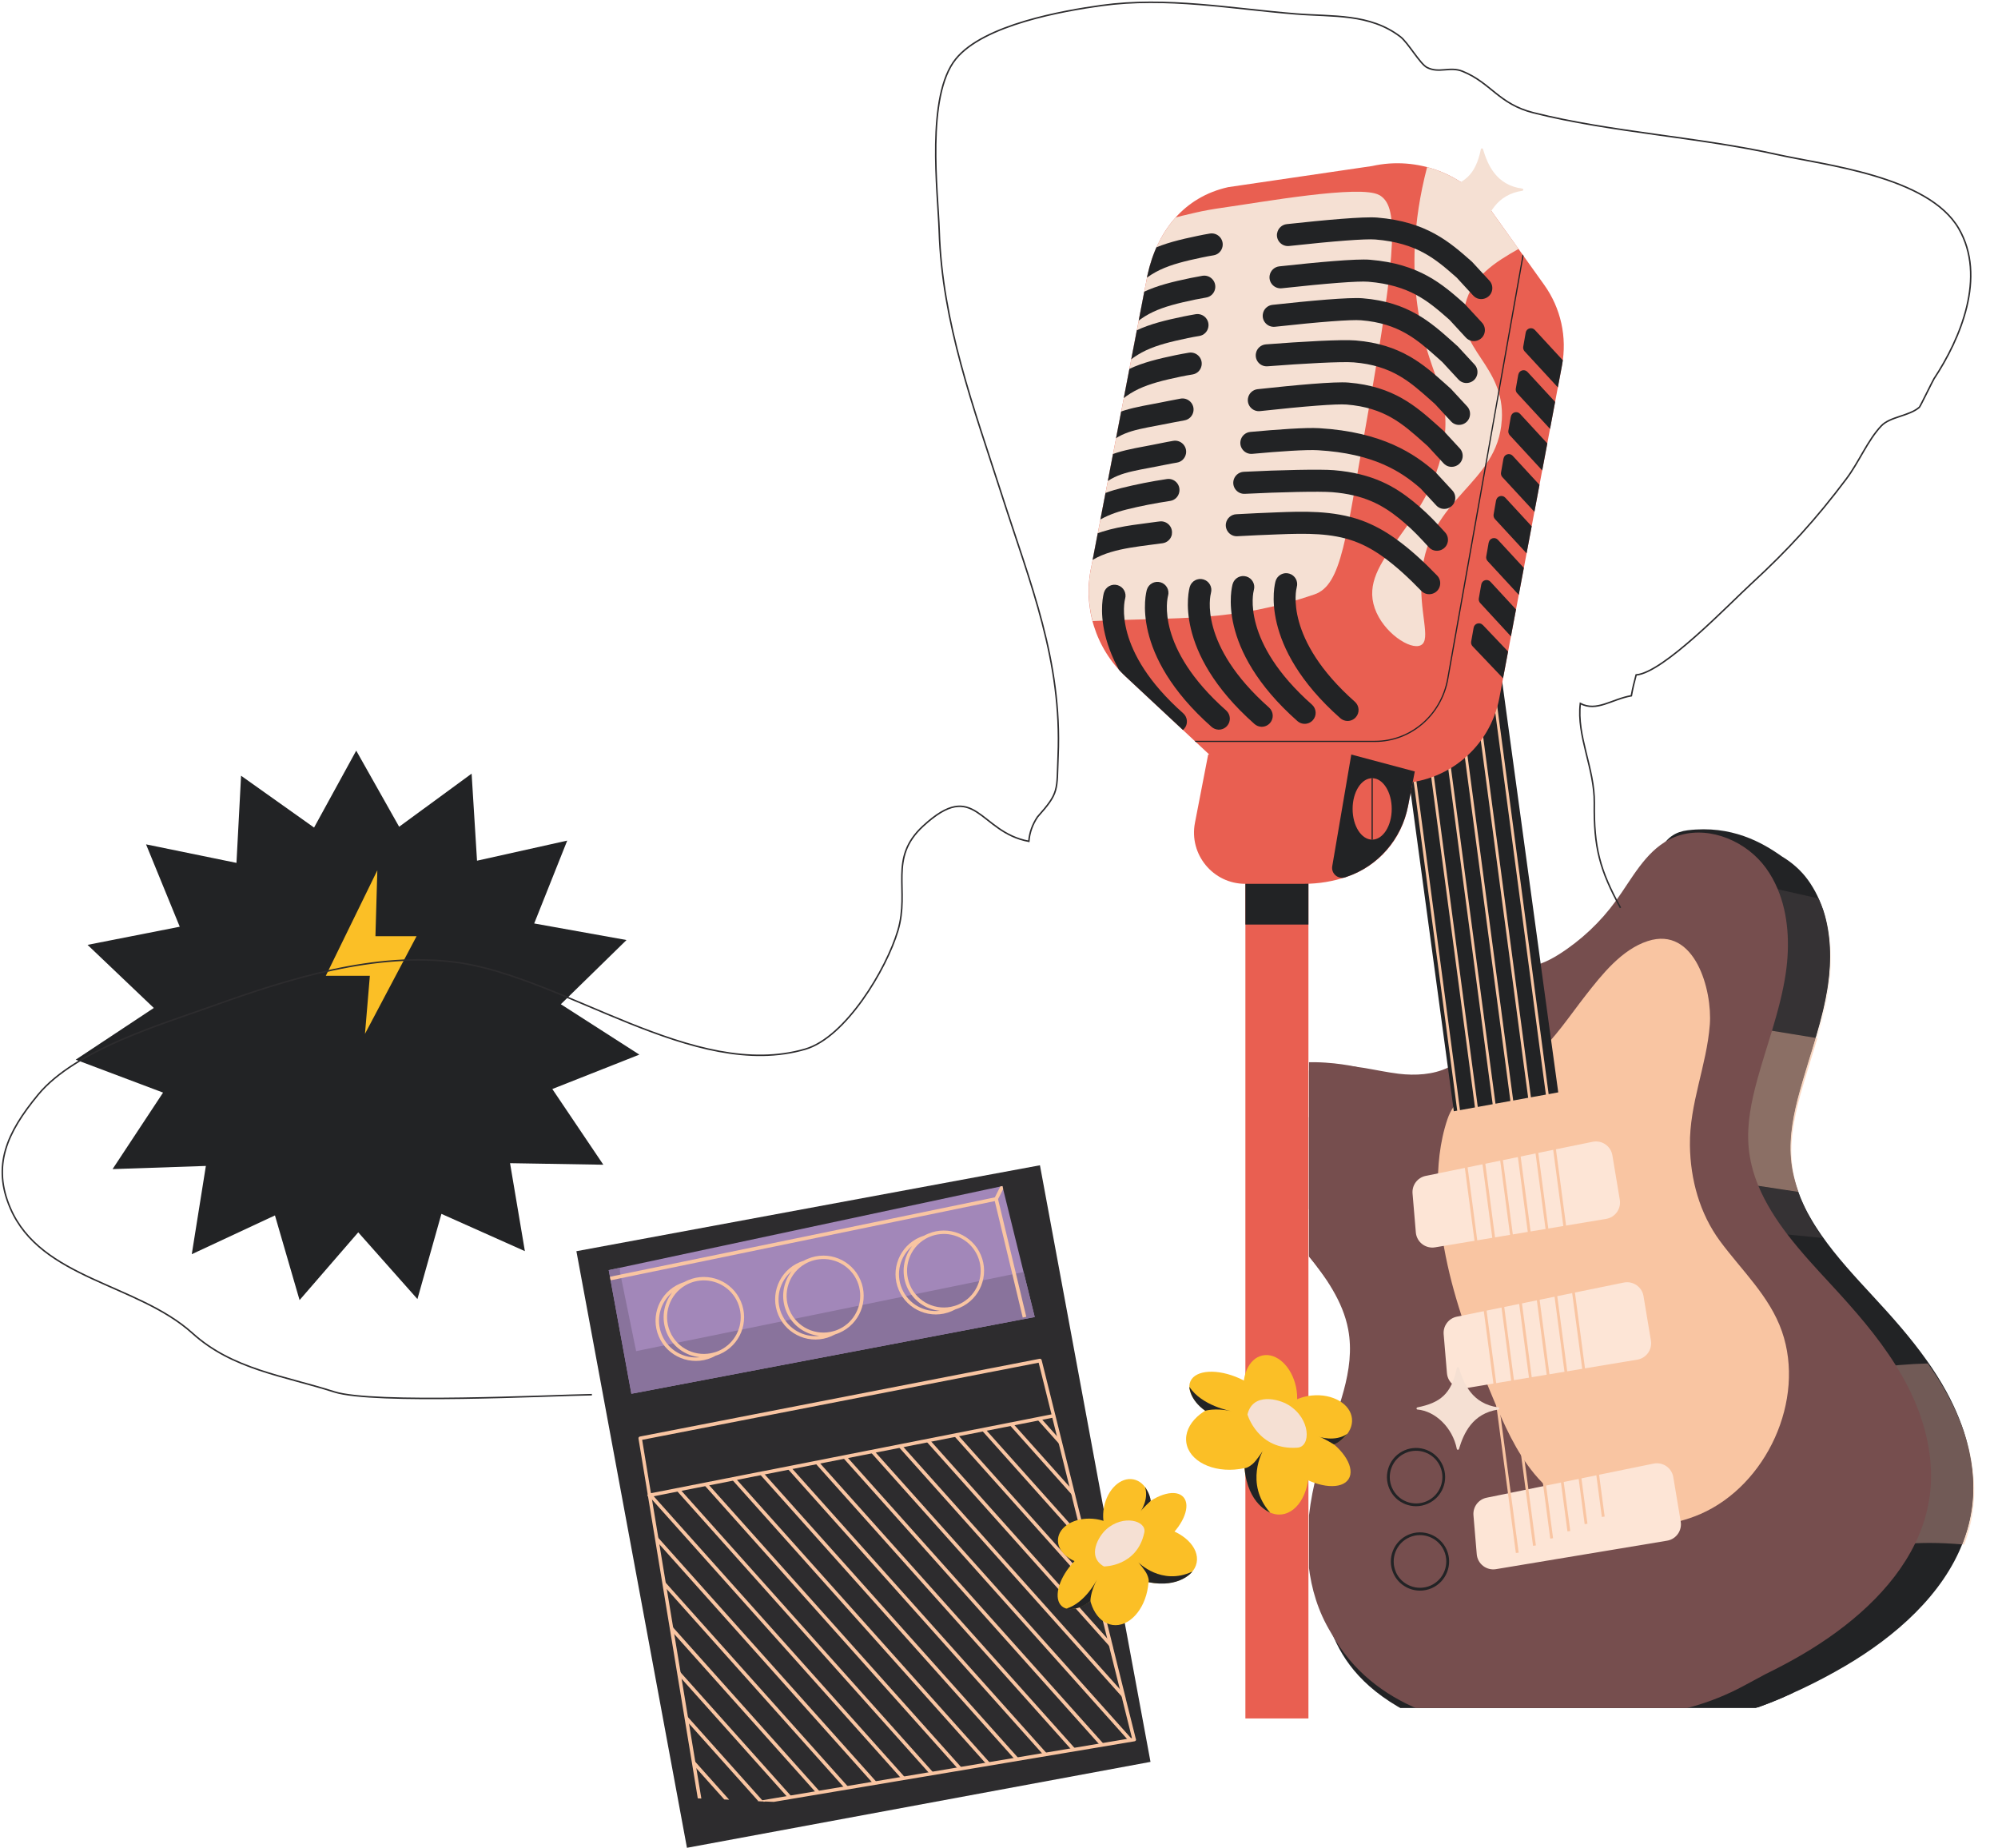 <?xml version="1.0" encoding="UTF-8"?> <svg xmlns="http://www.w3.org/2000/svg" xmlns:xlink="http://www.w3.org/1999/xlink" id="Calque_1" viewBox="0 0 347.35 321.2"><defs><style>.cls-1,.cls-2,.cls-3{fill:none;}.cls-4{clip-path:url(#clippath);}.cls-2{stroke:#222325;stroke-miterlimit:10;stroke-width:.21px;}.cls-5{fill:#f9c5a2;}.cls-6{fill:#f5e0d3;}.cls-7{fill:#fbd9c3;}.cls-8{fill:#fbbf26;}.cls-9{fill:#e95f51;}.cls-10{fill:#fce1ce;}.cls-11{fill:#fef2e9;}.cls-12{fill:#fde5d6;}.cls-13{fill:#8b6f65;}.cls-14{fill:#222325;}.cls-15{fill:#a287b9;}.cls-16{fill:#715a56;}.cls-17{fill:#89739c;}.cls-18{fill:#2d2c2e;}.cls-19{fill:#353234;}.cls-20{fill:#764e4e;}.cls-3{stroke:#2d2c2e;stroke-width:.26px;}.cls-21{clip-path:url(#clippath-1);}.cls-22{clip-path:url(#clippath-4);}.cls-23{clip-path:url(#clippath-3);}.cls-24{clip-path:url(#clippath-2);}.cls-25{clip-path:url(#clippath-7);}.cls-26{clip-path:url(#clippath-8);}.cls-27{clip-path:url(#clippath-6);}.cls-28{clip-path:url(#clippath-5);}.cls-29{clip-path:url(#clippath-9);}.cls-30{clip-path:url(#clippath-10);}.cls-31{clip-path:url(#clippath-11);}</style><clipPath id="clippath"><polygon class="cls-1" points="117.01 312.91 126.1 313.31 209.04 316.18 214.19 198.24 96.31 197.09 117.01 312.91"></polygon></clipPath><clipPath id="clippath-1"><polygon class="cls-1" points="117.01 312.91 126.1 313.31 209.04 316.18 214.19 198.24 96.31 197.09 117.01 312.91"></polygon></clipPath><clipPath id="clippath-2"><polygon class="cls-1" points="117.01 312.91 126.1 313.31 209.04 316.18 214.19 198.24 96.31 197.09 117.01 312.91"></polygon></clipPath><clipPath id="clippath-3"><rect class="cls-1" x="227.57" y="53.1" width="119.79" height="243.8"></rect></clipPath><clipPath id="clippath-4"><rect class="cls-1" width="347.35" height="321.2"></rect></clipPath><clipPath id="clippath-5"><rect class="cls-1" x="227.57" y="53.1" width="119.79" height="243.8"></rect></clipPath><clipPath id="clippath-6"><rect class="cls-1" width="347.35" height="321.2"></rect></clipPath><clipPath id="clippath-7"><rect class="cls-1" width="347.35" height="321.2"></rect></clipPath><clipPath id="clippath-8"><rect class="cls-1" width="347.35" height="321.2"></rect></clipPath><clipPath id="clippath-9"><path class="cls-1" d="M238.54,28.85l-25.02,3.67c-7.69,1.71-12.36,7.62-14.04,15.31l-9.75,50.63c-1.53,6.99,.74,14.26,5.96,19.14l14.66,13.67c3.37,3.14,7.82,4.89,12.43,4.89h19.97c8.76,0,16.29-6.24,17.91-14.85l10.9-57.82c.92-4.88-.2-9.93-3.09-13.98l-9.07-12.69c-3.85-5.38-10.02-8.46-16.46-8.46-1.46,0-2.93,.16-4.4,.49"></path></clipPath><clipPath id="clippath-10"><rect class="cls-1" width="347.35" height="321.2"></rect></clipPath><clipPath id="clippath-11"><rect class="cls-1" width="347.35" height="321.2"></rect></clipPath></defs><rect class="cls-18" x="109.13" y="209.14" width="81.96" height="105.47" transform="translate(-45.21 31.74) rotate(-10.5)"></rect><g class="cls-4"><path class="cls-5" d="M197.46,302.26l-1.74-6.96v-.03s-2.18-8.78-2.18-8.78v-.04s-.31-1.21-.31-1.21v-.03s-4.38-17.56-4.38-17.56v-.02s-1.87-7.51-1.87-7.51v-.04s-.31-1.21-.31-1.21v-.02s-5.58-22.43-5.58-22.43c-.04-.16-.2-.26-.36-.23l-7.5,1.46-.67,.13h-.02s-61.3,11.93-61.3,11.93c-.16,.03-.27,.19-.24,.35l1.61,9.75,.05,.32,8.65,52.47,.62,.03-.87-5.26-.18-1.12-1.1-6.66-.18-1.12-1.1-6.66h0s-.18-1.11-.18-1.11h0s-1.1-6.66-1.1-6.66h0s-.19-1.13-.19-1.13h0s-1.1-6.65-1.1-6.65h0s-.19-1.13-.19-1.13h0s-1.1-6.66-1.1-6.66h0s-.18-1.12-.18-1.12h0s-1.1-6.65-1.1-6.65h0s-.09-.52-.09-.52l-.1-.6h0s-1.53-9.3-1.53-9.3l61-11.87h.02s7.91-1.54,7.91-1.54l2.24,9,.14,.59,.8,3.21,.32,1.27,1.87,7.53,.13,.53v.03s.18,.7,.18,.7l.14,.56v.04s1.73,6.93,1.73,6.93l.13,.53v.03s.18,.7,.18,.7l1.88,7.54,.31,1.26,1.88,7.53,.13,.53v.03s.18,.7,.18,.7l.14,.56v.03s1.74,6.94,1.74,6.94l.31,1.26,.13,.53v.03s1.66,6.66,1.66,6.66l-.17,.03-.52,.09h-.04s-.16,.03-.16,.03l-4.21,.71h0l-.71,.12-4.23,.71-.7,.12h0l-4.22,.71h0l-.71,.12-4.22,.71h0l-.71,.12-4.22,.71-.71,.12h0l-4.23,.71-.7,.12h0l-4.23,.71h0l-.7,.12h0l-4.22,.71h0l-.71,.12-4.22,.71-.71,.12-4.22,.71-.72,.12-4.22,.7-.71,.12h0l-4.22,.71h0s-.71,.12-.71,.12l-4.22,.71-.71,.12-.19,.03,1.08,.05,.06,.07,.31-.05,1.46,.06,61.7-10.36h.04s.98-.17,.98-.17c.08-.02,.16-.06,.2-.13,.04-.07,.06-.16,.04-.24"></path></g><polygon class="cls-15" points="174 206.22 173.92 206.25 173.91 206.25 107.8 220.36 105.83 220.78 106.04 221.92 106.15 222.54 106.24 223.04 106.35 223.64 109.76 242.27 177.04 229.47 177.64 229.36 179.89 228.93 177.95 221.11 174.41 206.76 174.4 206.7 174.4 206.69 174.27 206.17 174 206.22"></polygon><polygon class="cls-17" points="105.82 220.78 106.04 221.92 106.15 222.54 106.24 223.04 106.35 223.64 109.77 242.27 177.04 229.47 177.64 229.36 179.88 228.93 177.95 221.11 176.62 221.38 176 221.51 110.59 234.86 107.99 222.16 107.87 221.55 107.77 221.04 107.8 220.36 105.82 220.78"></polygon><g class="cls-21"><path class="cls-5" d="M178.42,228.89l-.62,.13-1.8-7.51-3.06-12.73-64.94,13.39-1.84,.38-.11-.62,1.83-.38,65.09-13.42h0s.15-.03,.15-.03c.16-.03,.33,.07,.37,.24l.02,.11,3.11,12.94,1.8,7.51Z"></path><path class="cls-5" d="M174.27,206.17l.13,.52h0s-.89,1.75-.89,1.75l-.05,.1c-.04,.07-.09,.12-.16,.15-.09,.04-.18,.04-.27,0-.16-.07-.22-.27-.14-.42l.06-.13h0s.95-1.89,.95-1.89h0s.09-.02,.09-.02l.27-.06Z"></path><path class="cls-5" d="M112.87,260.23c-.13,0-.25-.1-.28-.23-.04-.16,.06-.33,.23-.37l.54-.11,18.6-3.66h.05s.65-.14,.65-.14h.05s50.36-9.92,50.36-9.92c.16-.03,.32,.08,.36,.24,.03,.16-.08,.32-.24,.36l-50.41,9.93h-.05s-.65,.14-.65,.14h-.05s-19.07,3.76-19.07,3.76h-.08Z"></path></g><polygon class="cls-5" points="120.67 306.94 121.05 307.36 125.91 312.79 126.76 312.83 120.87 306.24 120.49 305.82 120.67 306.94"></polygon><polygon class="cls-5" points="119.39 299.16 119.76 299.58 131.77 313.01 131.81 313.05 132.66 313.09 132.48 312.89 119.58 298.46 119.21 298.04 119.39 299.16"></polygon><polygon class="cls-5" points="118.11 291.38 136.95 312.45 137.65 312.33 117.92 290.26 118.11 291.38"></polygon><polygon class="cls-5" points="116.82 283.6 141.88 311.62 142.59 311.5 116.64 282.47 116.82 283.6"></polygon><polygon class="cls-5" points="115.55 275.82 146.81 310.79 147.52 310.67 115.36 274.7 115.55 275.82"></polygon><polygon class="cls-5" points="114.26 268.03 151.75 309.97 152.46 309.84 114.08 266.91 114.26 268.03"></polygon><polygon class="cls-5" points="112.92 259.91 112.98 260.25 156.68 309.13 157.39 309.02 113.41 259.82 112.79 259.13 112.92 259.91"></polygon><polygon class="cls-5" points="117.54 259 161.62 308.31 162.32 308.19 118.23 258.87 117.54 259"></polygon><polygon class="cls-5" points="122.36 258.05 166.55 307.48 167.26 307.36 123.06 257.92 122.36 258.05"></polygon><polygon class="cls-5" points="127.19 257.11 171.48 306.65 172.19 306.53 127.88 256.97 127.19 257.11"></polygon><polygon class="cls-5" points="132.01 256.16 176.42 305.82 177.13 305.7 132.71 256.02 132.71 256.01 132.01 256.16"></polygon><polygon class="cls-5" points="136.84 255.21 181.35 304.99 182.06 304.87 137.53 255.07 136.84 255.21"></polygon><polygon class="cls-5" points="141.66 254.26 186.28 304.16 186.99 304.04 142.35 254.12 141.66 254.26"></polygon><polygon class="cls-5" points="146.49 253.31 191.22 303.34 191.93 303.21 147.18 253.17 146.49 253.31"></polygon><polygon class="cls-5" points="151.31 252.36 196.15 302.51 196.15 302.5 196.86 302.39 152 252.22 151.31 252.36"></polygon><polygon class="cls-5" points="156.14 251.41 195.42 295.35 195.11 294.09 156.83 251.27 156.14 251.41"></polygon><polygon class="cls-5" points="160.96 250.46 193.24 286.56 192.93 285.3 192.93 285.29 161.66 250.32 160.96 250.46"></polygon><polygon class="cls-5" points="165.79 249.51 191.06 277.77 190.74 276.51 166.48 249.37 165.79 249.51"></polygon><polygon class="cls-5" points="170.61 248.55 188.87 268.98 188.55 267.71 188.55 267.71 171.3 248.42 170.61 248.55"></polygon><polygon class="cls-5" points="175.43 247.6 186.68 260.19 186.37 258.92 186.37 258.92 176.13 247.47 175.43 247.6"></polygon><polygon class="cls-5" points="180.26 246.65 184.5 251.39 184.18 250.13 180.96 246.52 180.26 246.65"></polygon><g class="cls-24"><path class="cls-5" d="M126.48,233.86c-.47,.4-1.01,.73-1.6,.98-.24,.1-.48,.19-.72,.25-3.07,.9-6.4-.62-7.68-3.63-1.28-3.01-.07-6.47,2.7-8.05,.22-.13,.45-.24,.68-.34,.59-.25,1.21-.41,1.82-.47,2.73-.3,5.45,1.2,6.58,3.85,1.13,2.66,.33,5.65-1.78,7.42m-11.4-1.8c-1.13-2.65-.33-5.65,1.78-7.41-1.52,1.94-1.96,4.63-.93,7.05,1.03,2.43,3.28,3.97,5.73,4.21-2.73,.3-5.45-1.19-6.58-3.85m13.72-5.85c-1.51-3.55-5.63-5.21-9.18-3.69-.23,.09-.46,.21-.68,.33-.24,.08-.48,.16-.72,.27-3.55,1.51-5.21,5.63-3.69,9.18,1.52,3.55,5.64,5.21,9.18,3.69,.23-.1,.46-.21,.68-.34,.24-.07,.48-.16,.72-.26,3.55-1.52,5.21-5.63,3.69-9.18"></path><path class="cls-5" d="M147.26,230.15c-.47,.4-1.01,.73-1.6,.98-.24,.1-.48,.19-.72,.25-3.06,.9-6.4-.62-7.68-3.63-1.28-3.01-.07-6.47,2.7-8.05,.22-.13,.44-.24,.68-.34,.59-.25,1.21-.41,1.82-.47,2.73-.3,5.45,1.2,6.58,3.85,1.13,2.66,.32,5.65-1.78,7.42m-11.4-1.8c-1.13-2.65-.33-5.65,1.78-7.41-1.51,1.94-1.96,4.63-.92,7.05,1.03,2.43,3.28,3.97,5.73,4.21-2.73,.3-5.45-1.19-6.58-3.85m13.72-5.85c-1.51-3.55-5.63-5.21-9.18-3.69-.24,.09-.47,.21-.69,.33-.24,.08-.48,.16-.71,.26-3.55,1.51-5.21,5.64-3.69,9.18,1.51,3.55,5.63,5.21,9.18,3.69,.23-.1,.46-.21,.69-.33,.24-.08,.48-.16,.71-.26,3.55-1.52,5.21-5.63,3.69-9.18"></path><path class="cls-5" d="M168.2,225.79c-.47,.4-1.01,.73-1.6,.98-.24,.1-.48,.19-.72,.25-3.06,.9-6.4-.62-7.68-3.63-1.28-3.01-.07-6.47,2.7-8.05,.22-.13,.44-.24,.68-.34,.59-.25,1.2-.41,1.82-.47,2.73-.3,5.45,1.2,6.58,3.85,1.13,2.66,.32,5.65-1.78,7.42m-11.4-1.8c-1.13-2.65-.33-5.65,1.78-7.41-1.51,1.94-1.96,4.63-.93,7.05,1.03,2.43,3.28,3.97,5.73,4.21-2.73,.3-5.45-1.19-6.58-3.85m13.72-5.85c-1.51-3.55-5.63-5.21-9.18-3.69-.24,.09-.47,.21-.69,.33-.24,.08-.48,.16-.71,.26-3.55,1.51-5.21,5.64-3.69,9.18,1.51,3.55,5.63,5.21,9.18,3.69,.23-.1,.46-.21,.69-.33,.24-.07,.48-.16,.71-.26,3.55-1.52,5.21-5.63,3.69-9.18"></path></g><g class="cls-23"><path class="cls-14" d="M241.73,233.16c1.34,7.16-2.01,14.24-4.3,21.16-3.08,9.3-4.23,19.76-.22,28.69,2.61,5.81,7.26,10.49,12.77,13.75h55.68c5.24-1.94,10.32-4.35,15.14-7.18,8.7-5.11,17.01-12.39,20.5-21.6,.74-1.95,1.27-3.98,1.54-6.1,.88-6.93-1.15-13.97-4.51-20.08-1.02-1.85-2.14-3.61-3.36-5.32-2.81-3.97-6.07-7.63-9.39-11.21-3.09-3.34-6.33-6.83-8.94-10.59-.38-.56-.76-1.12-1.12-1.69-.1-.16-.2-.32-.3-.49-.05-.07-.09-.15-.14-.23-.13-.2-.24-.41-.36-.62-.17-.29-.33-.58-.49-.87-.14-.27-.28-.54-.41-.81-.03-.06-.06-.12-.09-.19-.08-.17-.16-.34-.24-.5-.27-.59-.53-1.19-.76-1.8-.05-.13-.1-.27-.15-.41-.05-.13-.09-.26-.13-.38-.07-.21-.14-.41-.21-.63-.12-.38-.22-.75-.32-1.13-.04-.14-.07-.29-.11-.43-.15-.6-.26-1.21-.36-1.82-.03-.21-.06-.42-.08-.62-.03-.23-.05-.46-.07-.69-.33-3.95,.48-7.91,1.54-11.73,.16-.58,.32-1.15,.49-1.72,.16-.57,.34-1.14,.51-1.71,.2-.65,.4-1.3,.59-1.95,.2-.62,.39-1.25,.58-1.87,.25-.81,.49-1.61,.73-2.42,.21-.72,.41-1.43,.61-2.16,.2-.75,.39-1.5,.57-2.25,.05-.24,.11-.48,.17-.73,.09-.41,.18-.83,.26-1.25,.05-.25,.09-.49,.14-.74,.05-.24,.09-.48,.13-.71,.05-.3,.1-.59,.14-.9,.76-5.24,.45-10.85-1.82-15.54-.46-.95-1.01-1.88-1.64-2.75-1.19-1.64-2.76-3.02-4.52-4.07-3.41-2.43-8.77-5.48-16.38-4.55-.51,.06-.98,.17-1.42,.32h-.02c-4.42,1.57-4.83,7.55-3.48,13.66-.09,.13-.18,.25-.27,.38-2.68,3.69-6.07,6.87-9.92,9.32-2.1,1.33-4.55,2.35-7.06,2.35-1.28,0-2.29-.23-3.16-.18-.57,.03-1.07,.19-1.55,.6-.15,.13-.29,.28-.43,.46-.2,.24-.39,.55-.58,.91-.82,1.56-1.1,3.28-1.29,5.03h0c-.07,.69-.14,1.38-.22,2.07h0c-.23,2.08-.61,4.11-1.89,5.86-.05,.07-.1,.15-.16,.22-.08,.11-.17,.21-.26,.32-.26,.3-.54,.58-.85,.83h0c-.48,.41-1,.76-1.56,1.06-.15,.08-.31,.15-.46,.22-.76,.35-1.58,.61-2.43,.79l-.12,.02c-.16,.03-.32,.06-.49,.09-.86,.15-1.75,.21-2.63,.22-.17,0-.33,0-.49,0-.21,0-.42,0-.63-.02-.51-.02-1.02-.07-1.51-.13-4.13-.49-8.24-1.82-12.38-1.36-4.63,.52-8.76,3.58-11.03,7.63v14.28c3.92,8.13,12.87,14.72,14.59,23.89"></path><path class="cls-14" d="M311.66,294.27s-2.53,1.34-7.03,2.84c-10.65,3.53-30.87,8.94-43.76,6.06-27.92-6.23-29.54-18.95-31.41-26.93-1.57-6.72,.04-7.98,.04-7.98l22.44,17.45,58.17-5.65,1.54,14.21Z"></path></g><g class="cls-22"><path class="cls-10" d="M341.46,248.99c1.46,4.32,2.12,8.88,1.55,13.39-.27,2.12-.79,4.16-1.54,6.11-.12,0-.23-.02-.35-.03,.06-.16,.12-.31,.18-.47,.75-1.95,1.28-3.98,1.54-6.1,.55-4.34-.04-8.72-1.39-12.89"></path><path class="cls-16" d="M335.14,236.99c1.21,1.71,2.34,3.48,3.36,5.32,1.17,2.13,2.18,4.37,2.96,6.68,1.34,4.17,1.93,8.56,1.39,12.89-.27,2.12-.8,4.16-1.54,6.11-.06,.16-.12,.31-.18,.47-1.89-.16-3.77-.26-5.65-.26-2.83,0-5.64,.22-8.41,.79-.27-10.41-.88-20.81-1.84-31.18,3.3-.43,6.61-.71,9.92-.81"></path><path class="cls-11" d="M317.01,158.28c1.47,4.22,1.6,8.96,.95,13.43-.43,2.97-1.18,5.86-2.02,8.74-.94,3.24-2.01,6.44-2.91,9.69-.89,3.22-1.62,6.55-1.62,9.88,0-3.33,.72-6.65,1.62-9.88,.9-3.25,1.96-6.45,2.91-9.69l-.3-.05c.05-.15,.09-.3,.13-.45,.21-.72,.41-1.44,.61-2.16,.2-.75,.39-1.5,.57-2.25,.05-.24,.11-.49,.17-.73,.09-.41,.18-.83,.26-1.25,.05-.25,.09-.49,.14-.74,.04-.24,.09-.47,.13-.71,.05-.3,.1-.6,.14-.9,.63-4.3,.53-8.84-.79-12.94"></path><path class="cls-19" d="M300.86,152.73l15.27,3.44c.33,.68,.62,1.39,.87,2.11,1.32,4.09,1.41,8.64,.79,12.94-.05,.3-.09,.6-.14,.9-.04,.24-.08,.48-.13,.71-.04,.24-.09,.49-.13,.74-.09,.42-.17,.83-.27,1.25-.05,.24-.11,.49-.16,.73-.18,.75-.37,1.5-.57,2.25-.2,.73-.4,1.44-.61,2.16-.05,.15-.09,.3-.13,.45l-20.22-3.3,2.92,27.92,14.29,2.18c.96,2.82,2.43,5.46,4.18,7.98l-24.9-2.46-2.12-40.24,11.07-19.76Z"></path><path class="cls-7" d="M315.65,180.41l.3,.05c-.94,3.23-2.01,6.44-2.91,9.69-.89,3.22-1.61,6.55-1.62,9.88,0,.62,.02,1.24,.08,1.85,.15,1.73,.51,3.39,1.03,5-.02-.06-.04-.12-.06-.18-.07-.21-.14-.41-.2-.62-.12-.38-.23-.75-.32-1.13-.04-.14-.07-.29-.11-.43-.15-.6-.27-1.21-.36-1.83-.03-.2-.06-.41-.08-.62-.03-.23-.05-.46-.07-.69-.33-3.95,.49-7.92,1.54-11.73,.16-.58,.32-1.15,.49-1.72,.16-.57,.34-1.14,.51-1.71,.2-.65,.39-1.3,.59-1.95,.2-.63,.38-1.25,.58-1.87,.2-.66,.4-1.31,.6-1.97"></path></g><g class="cls-28"><path class="cls-13" d="M295.43,177.11l20.22,3.3c-.19,.66-.39,1.32-.59,1.97-.2,.63-.39,1.25-.58,1.88-.2,.65-.4,1.3-.59,1.95-.18,.57-.35,1.14-.51,1.71-.17,.57-.34,1.15-.49,1.72-1.06,3.82-1.87,7.78-1.54,11.73,.02,.23,.04,.46,.07,.69,.02,.21,.05,.41,.08,.62,.09,.61,.21,1.22,.36,1.82,.03,.15,.07,.29,.11,.44,.09,.38,.2,.76,.32,1.13,.06,.21,.13,.41,.2,.63,.02,.05,.04,.12,.06,.17,.04,.11,.07,.21,.11,.32l-14.29-2.17-2.92-27.92Z"></path><path class="cls-20" d="M227.31,267.12c.13-5.03,1.2-10.1,2.78-14.88,2.29-6.92,5.64-14,4.29-21.16-.92-4.89-3.9-9.05-7.08-13.1v-31.78c1.12-.46,2.3-.77,3.51-.91,4.14-.46,8.24,.86,12.38,1.36,2.86,.34,6,.16,8.52-1.07,.2-.1,.39-.2,.59-.31,.16-.09,.31-.19,.46-.29,.7-.46,1.34-1.04,1.88-1.73,.17-.22,.33-.45,.47-.68,.15-.23,.28-.47,.4-.71,1.24-2.51,1.15-5.42,1.58-8.16h0c.08-.5,.17-.99,.3-1.47,.19-.74,.45-1.46,.81-2.16,.44-.83,.88-1.33,1.35-1.62,.16-.09,.31-.17,.47-.22,.76-.25,1.6-.11,2.66-.02,.16,.02,.32,.03,.49,.04,.24,.02,.49,.02,.76,.02,.63,0,1.26-.06,1.88-.19,.16-.03,.32-.06,.48-.1,.53-.12,1.05-.28,1.56-.48,1.1-.41,2.16-.97,3.14-1.59,3.86-2.44,7.24-5.62,9.92-9.31,2.8-3.85,5.05-8.45,9.27-10.66,.64-.34,1.31-.6,1.99-.8h.02c5.29-1.5,11.48,1.16,14.8,5.72,.85,1.16,1.53,2.41,2.08,3.72,1.87,4.48,2.1,9.69,1.39,14.56-.5,3.41-1.41,6.72-2.4,10.03-.85,2.8-1.75,5.58-2.53,8.4-1.05,3.83-1.87,7.78-1.54,11.74,.2,2.4,.81,4.67,1.71,6.84,1.24,2.98,3.02,5.78,5.05,8.44,2.32,3.02,4.95,5.86,7.5,8.61,4.1,4.44,8.14,9.01,11.33,14.13,.49,.79,.97,1.59,1.42,2.4,3.37,6.11,5.39,13.16,4.51,20.08-.38,2.99-1.26,5.81-2.55,8.45-3.93,8.11-11.55,14.57-19.49,19.25-2.11,1.24-4.27,2.39-6.47,3.46l-3.87,2.08c-2.88,1.55-5.93,2.78-9.08,3.65-5.93,1.64-15.88,4.06-23.58,4.23-11.72,.25-26.93-1.75-35.9-12.47-1.27-1.52-2.31-3.08-3.17-4.63-.56-.93-1.08-1.9-1.53-2.9-1.68-3.73-2.46-7.74-2.56-11.82-.02-.67-.02-1.33,0-2"></path><path class="cls-20" d="M235.98,185.49s-17.04-4.09-20.94,5.65c-3.99,9.97,9.97,23.6,14.46,29.75,4.49,6.15,7.31,1.66,7.31,1.66l-.83-37.07Z"></path></g><g class="cls-27"><path class="cls-14" d="M241.99,258.58h0c.49,1.12,1.38,1.99,2.52,2.44,1.14,.44,2.38,.42,3.5-.06,2.31-1.01,3.38-3.71,2.37-6.03-.75-1.72-2.43-2.75-4.2-2.75-.61,0-1.23,.12-1.82,.38-1.12,.49-1.99,1.38-2.43,2.52-.45,1.13-.42,2.38,.06,3.5m-.52-3.68c.49-1.26,1.45-2.25,2.69-2.79,1.24-.54,2.62-.56,3.87-.07,1.26,.49,2.25,1.45,2.79,2.69,1.11,2.56-.06,5.55-2.62,6.66-.65,.28-1.33,.43-2.02,.43-.63,0-1.25-.12-1.85-.35-1.26-.5-2.25-1.45-2.79-2.69-.54-1.24-.56-2.62-.07-3.88"></path><path class="cls-14" d="M242.66,273.25c1.01,2.31,3.72,3.37,6.03,2.37,2.31-1.01,3.37-3.71,2.37-6.03-.75-1.72-2.44-2.75-4.2-2.75-.61,0-1.23,.12-1.82,.38-2.32,1.01-3.37,3.71-2.37,6.03m2.17-6.47c2.56-1.11,5.55,.06,6.67,2.62,1.11,2.56-.06,5.55-2.62,6.67-.66,.29-1.34,.42-2.02,.42-.98,0-1.93-.28-2.75-.81-.81-.52-1.49-1.28-1.9-2.23-1.12-2.56,.06-5.55,2.62-6.67"></path><path class="cls-5" d="M266.88,183.6c3.42-3.07,5.96-6.97,8.79-10.59,2.82-3.61,6.26-7.96,10.79-9.43,8.23-2.66,11.24,8.59,10.79,14.53-.55,7.15-3.55,13.68-3.46,20.98,.08,5.93,1.69,11.84,5.24,16.65,3.75,5.08,8.62,9.57,10.75,15.67,4.17,11.94-2.68,26.78-14.17,31.77-9.96,4.33-21.96,1.35-28.84-6.96-3.24-3.91-5.31-8.63-7.27-13.32-3.14-7.49-6.11-15.1-7.85-23.03-1.75-7.98-2.68-17.42-.02-25.31,2.26-6.72,10.44-6.62,15.26-10.94"></path><path class="cls-12" d="M276.89,198.47l-29.03,5.93c-1.43,.29-2.42,1.61-2.29,3.07l.57,6.75c.14,1.68,1.68,2.87,3.34,2.6l29.75-4.95c1.57-.26,2.63-1.75,2.37-3.32l-1.29-7.73c-.27-1.61-1.82-2.67-3.42-2.35"></path><path class="cls-12" d="M282.3,222.94l-29.03,5.93c-1.43,.29-2.42,1.61-2.29,3.07l.57,6.75c.14,1.68,1.68,2.87,3.34,2.6l29.75-4.95c1.57-.26,2.63-1.75,2.37-3.32l-1.29-7.73c-.27-1.61-1.82-2.67-3.42-2.35"></path><path class="cls-12" d="M287.48,254.41l-29.03,5.93c-1.43,.29-2.42,1.61-2.29,3.07l.57,6.75c.14,1.68,1.68,2.87,3.34,2.6l29.75-4.95c1.57-.26,2.63-1.75,2.37-3.32l-1.29-7.73c-.27-1.61-1.82-2.67-3.42-2.35"></path></g><polygon class="cls-14" points="233.78 53.13 251.72 185.58 252.23 189.34 252.65 192.44 252.74 193.16 253.34 193.06 253.82 192.97 256.42 192.5 256.91 192.41 259.5 191.94 259.98 191.85 262.58 191.38 263.07 191.3 265.67 190.82 266.15 190.74 268.75 190.27 269.23 190.19 270.9 189.88 269.65 180.75 268.27 170.66 267.84 167.5 252.24 53.13 233.78 53.13"></polygon><polygon class="cls-5" points="251.06 53.13 250.57 53.13 265.81 168.09 266.29 171.72 267.75 182.77 268.75 190.27 270.02 199.87 271.78 213.1 273.32 224.78 275.07 237.93 277.52 256.44 278.48 263.68 278.97 263.62 278 256.34 275.55 237.85 273.8 224.68 272.26 213.03 270.5 199.77 269.23 190.19 268.19 182.34 266.72 171.26 266.29 167.98 251.06 53.13"></polygon><polygon class="cls-5" points="247.91 53.13 247.41 53.13 262.67 168.21 264.2 179.73 264.9 185.05 265.67 190.82 266.95 200.49 268.69 213.61 270.26 225.41 271.98 238.44 274.45 257.07 275.2 262.72 275.49 264.93 275.98 264.87 275.72 262.96 274.93 256.97 272.46 238.36 270.73 225.31 269.17 213.54 267.43 200.4 266.15 190.74 265.36 184.76 264.42 177.66 263.17 168.25 247.91 53.13"></polygon><polygon class="cls-5" points="244.75 53.13 244.26 53.13 259.54 168.44 261.89 186.13 261.95 186.57 262.58 191.38 263.88 201.12 265.6 214.13 267.18 226.03 268.89 238.96 271.37 257.7 271.78 260.78 272.5 266.19 272.99 266.13 272.32 261.13 271.85 257.6 269.37 238.88 267.66 225.93 266.09 214.05 264.36 201.02 263.07 191.3 262.41 186.36 262.31 185.59 260.01 168.23 244.75 53.13"></polygon><polygon class="cls-5" points="241.6 53.13 241.1 53.13 257.09 173.69 258.96 187.88 259.01 188.25 259.5 191.94 260.81 201.75 262.52 214.64 264.11 226.66 265.81 239.47 268.24 257.84 268.3 258.32 269.51 267.45 270 267.38 268.81 258.39 268.78 258.23 266.29 239.39 264.59 226.56 263 214.56 261.28 201.65 259.99 191.85 259.48 188.03 259.43 187.66 257.38 172.22 241.6 53.13"></polygon><polygon class="cls-5" points="238.44 53.13 237.95 53.13 255.11 182.56 255.98 189.15 256.01 189.37 256.42 192.5 257.73 202.37 259.43 215.15 261.04 227.29 262.72 239.98 264.45 253 265.23 258.95 266.52 268.7 267.01 268.64 265.71 258.85 265.06 253.95 263.2 239.9 261.51 227.19 259.91 215.08 258.22 202.28 256.91 192.41 256.47 189.1 256.46 189.06 255.5 181.85 238.44 53.13"></polygon><polygon class="cls-5" points="235.29 53.13 234.79 53.13 252.31 185.26 252.85 189.36 253.16 191.74 253.34 193.06 254.66 203.01 256.34 215.67 257.96 227.92 259.63 240.5 260.16 244.49 262.16 259.58 263.53 269.95 264.02 269.89 262.64 259.48 260.87 246.13 260.11 240.41 258.44 227.82 256.82 215.59 255.14 202.91 253.82 192.97 253.59 191.26 253.35 189.37 252.76 184.97 235.29 53.13"></polygon><polygon class="cls-14" points="72.57 225.81 62.28 214.21 52.08 225.99 47.8 211.27 33.34 218.01 35.79 202.67 19.57 203.22 28.35 189.92 13.16 184.2 26.74 175.21 15.22 164.24 31.25 161.09 25.39 146.77 41.11 149.99 41.91 134.84 54.6 143.85 61.93 130.48 69.39 143.71 81.99 134.48 82.93 149.61 98.61 146.12 92.87 160.52 108.92 163.4 97.5 174.56 111.15 183.32 96.02 189.3 104.89 202.46 88.67 202.19 91.25 217.48 76.74 211 72.57 225.81"></polygon><polygon class="cls-8" points="65.6 151.28 56.64 169.62 64.3 169.62 63.45 179.71 72.42 162.74 65.27 162.74 65.6 151.28"></polygon><g class="cls-25"><path class="cls-6" d="M253.27,251.87c-.74-3.73-3.75-6.59-6.86-6.86-.2-.02-.19-.33,0-.37,3.9-.79,5.92-2.27,6.86-6.86,.04-.19,.31-.19,.37,0,.81,2.71,2.29,6.26,6.86,6.86,.19,.03,.19,.34,0,.37-4.52,.66-6.05,4.16-6.86,6.86-.05,.19-.33,.19-.37,0"></path></g><rect class="cls-9" x="216.51" y="146.39" width="10.96" height="152.32"></rect><rect class="cls-14" x="216.51" y="146.39" width="10.96" height="14.32"></rect><g class="cls-26"><path class="cls-9" d="M259.39,36.83l9.07,12.69c2.89,4.04,4.01,9.09,3.09,13.98l-10.89,57.82c-1.62,8.61-9.14,14.85-17.91,14.85h-19.97c-4.61,0-9.06-1.75-12.43-4.9l-14.66-13.67c-5.23-4.88-7.5-12.15-5.96-19.13l9.75-50.63c1.69-7.69,6.36-13.6,14.04-15.31l25.02-3.67c7.92-1.76,16.13,1.38,20.86,7.98"></path><path class="cls-6" d="M239.79,33.92c-3.15-1.89-20.62,1.26-27.4,2.21-1.55,.22-3.08,.49-4.6,.84-1.62,.37-3.36,.78-3.45,.88-2.38,2.67-4,6.09-4.85,9.98l-9.75,50.63c-.7,3.19-.59,6.44,.21,9.5,15.31-.71,24.42,.19,38.57-4.64,4.78-1.63,5.45-9.89,9.03-29.93,5.71-31.99,5.35-37.62,2.26-39.48"></path><path class="cls-6" d="M261.09,73.04c.59-9.69-8.14-12.32-6.35-20.11,1.11-4.81,5.26-7.4,9.26-9.66l-4.61-6.44c-2.8-3.91-6.83-6.6-11.29-7.78-2.6,9.96-2.5,17.96-1.71,23.9,1.63,12.27,6.07,14.8,4.61,24.09-2.28,14.5-14.97,20.19-12,28.69,1.48,4.24,6.2,7.33,8,6.43,1.91-.94-.4-5.87,.17-12.35,1.19-13.44,13.23-15.57,13.91-26.78"></path></g><g class="cls-29"><path class="cls-14" d="M234.19,125.32c-.42-.02-.84-.18-1.18-.48-14.33-12.68-11.38-23.39-11.25-23.84,.3-1.01,1.36-1.59,2.38-1.29,1.01,.3,1.59,1.35,1.3,2.36-.11,.41-2.23,8.99,10.1,19.91,.79,.7,.87,1.91,.16,2.7-.4,.45-.97,.67-1.53,.64"></path><path class="cls-14" d="M226.73,125.82c-.42-.02-.84-.18-1.18-.48-14.33-12.69-11.38-23.4-11.25-23.84,.3-1.01,1.36-1.59,2.38-1.29,1.01,.3,1.59,1.35,1.3,2.36-.11,.4-2.24,8.99,10.1,19.91,.79,.7,.87,1.91,.16,2.7-.4,.45-.97,.67-1.53,.64"></path><path class="cls-14" d="M219.27,126.33c-.42-.02-.84-.18-1.18-.48-14.33-12.69-11.38-23.39-11.25-23.84,.3-1.01,1.36-1.59,2.38-1.29,1.01,.3,1.59,1.35,1.3,2.36-.11,.41-2.23,8.99,10.1,19.91,.79,.7,.87,1.91,.16,2.7-.4,.45-.97,.67-1.53,.64"></path><path class="cls-14" d="M211.81,126.83c-.42-.02-.84-.18-1.18-.48-14.33-12.69-11.38-23.39-11.25-23.84,.3-1.01,1.36-1.59,2.38-1.29,1.01,.3,1.59,1.35,1.3,2.36-.11,.4-2.23,8.99,10.1,19.91,.79,.7,.87,1.91,.16,2.7-.4,.45-.97,.67-1.53,.64"></path><path class="cls-14" d="M204.35,127.33c-.42-.02-.84-.18-1.18-.48-14.33-12.69-11.38-23.4-11.25-23.84,.3-1.01,1.36-1.59,2.38-1.29,1.01,.3,1.59,1.35,1.3,2.36-.11,.4-2.23,8.99,10.1,19.91,.79,.7,.87,1.91,.16,2.7-.4,.45-.97,.67-1.53,.64"></path><path class="cls-14" d="M253.49,60.26l-.98-.88c-3.79-3.38-7.71-6.89-15.6-7.53-2.37-.2-9.19,.43-15.69,1.14-.85,.09-1.53,.73-1.67,1.57h0c-.22,1.26,.83,2.37,2.1,2.24,7.85-.86,13.25-1.27,14.96-1.13,6.6,.54,9.73,3.34,13.36,6.57l.77,.69,2.8,3.03c1.07,1.17,3.02,.59,3.29-.96,.1-.59-.07-1.19-.48-1.63l-2.86-3.1Z"></path><path class="cls-14" d="M254.74,52.93l-.14-.14c-3.86-3.41-7.85-6.93-16.43-7.64-2.38-.2-9.24,.44-15.76,1.15-.85,.09-1.53,.73-1.68,1.57h0c-.22,1.26,.83,2.37,2.1,2.24,7.89-.86,13.31-1.28,15.03-1.14,7.26,.6,10.46,3.39,14.14,6.63l2.83,3.07c1.07,1.17,3.02,.59,3.29-.96,.1-.59-.07-1.19-.48-1.63l-2.9-3.14Z"></path><path class="cls-14" d="M192.48,58.91c.83,.6,2.01,.37,2.67-.42,3.37-4.1,6.59-5.15,12.6-6.41,.64-.13,1.28-.25,1.94-.36,.8-.13,1.42-.76,1.56-1.55h0c.23-1.32-.91-2.45-2.22-2.23-.7,.12-1.39,.25-2.07,.39-6.18,1.29-10.55,2.54-14.85,7.82-.69,.85-.53,2.11,.37,2.76"></path><path class="cls-14" d="M191.23,65.6c.83,.6,2.01,.37,2.67-.42,3.37-4.1,6.59-5.15,12.6-6.41,.66-.14,1.33-.26,2.01-.37,.8-.13,1.42-.76,1.56-1.55h0c.23-1.32-.91-2.45-2.22-2.23-.72,.12-1.44,.26-2.14,.4-6.18,1.29-10.55,2.54-14.85,7.82-.69,.85-.53,2.11,.37,2.76"></path><path class="cls-14" d="M193.73,51.58c.83,.6,2.01,.37,2.67-.42,3.37-4.1,6.59-5.15,12.6-6.41,.65-.14,1.31-.26,1.98-.37,.8-.13,1.42-.76,1.56-1.55h0c.23-1.32-.91-2.45-2.22-2.23-.71,.12-1.42,.25-2.11,.4-6.18,1.29-10.55,2.54-14.85,7.82-.69,.85-.53,2.11,.37,2.76"></path><path class="cls-14" d="M250.99,74.92l-.98-.88c-3.79-3.39-7.71-6.89-15.59-7.54-2.38-.2-9.25,.44-15.78,1.15-.85,.09-1.53,.73-1.68,1.57h0c-.22,1.26,.83,2.38,2.1,2.24,7.9-.86,13.32-1.28,15.05-1.14,6.6,.54,9.73,3.34,13.36,6.57l.77,.69,2.72,2.95c1.08,1.17,3.02,.59,3.3-.96,.1-.59-.07-1.19-.48-1.63l-2.79-3.02Z"></path><path class="cls-14" d="M231.58,85.55c5.51,.45,8.65,2.15,11.66,4.56,1.37,1.1,2.71,2.36,4.09,3.85l1.07,1.16c1.08,1.17,3.02,.59,3.3-.96,.1-.59-.07-1.19-.48-1.63l-1.07-1.16c-1.51-1.64-2.99-3.03-4.51-4.25-3.08-2.47-6.88-4.82-13.74-5.39-2.29-.19-9.38-.04-15.68,.28-.89,.05-1.63,.7-1.79,1.58h0c-.21,1.22,.76,2.31,1.98,2.25,6.12-.31,13.03-.46,15.17-.29"></path><path class="cls-14" d="M222.02,40.53c-.22,1.26,.83,2.37,2.1,2.23,7.87-.86,13.27-1.27,14.99-1.13,7.26,.6,10.46,3.39,14.14,6.63l2.86,3.11c1.07,1.17,3.02,.59,3.3-.96,.1-.59-.07-1.19-.48-1.63l-2.93-3.18-.14-.14c-3.86-3.41-7.85-6.93-16.43-7.64-2.37-.2-9.2,.43-15.72,1.14-.85,.09-1.53,.73-1.68,1.57h0Z"></path><path class="cls-14" d="M249.74,82.25l-.14-.14c-3.66-3.24-9.28-7.03-20.25-7.68-2.3-.14-7.29,.22-11.98,.65-.86,.08-1.56,.72-1.71,1.57-.22,1.24,.8,2.35,2.05,2.24,4.76-.44,9.45-.75,11.41-.63,9.68,.57,14.47,3.68,17.87,6.67l2.69,2.91c1.07,1.17,3.02,.6,3.29-.96,.1-.59-.07-1.19-.48-1.63l-2.75-2.98Z"></path><path class="cls-14" d="M189.98,72.3c.83,.6,2.01,.37,2.67-.42,3.37-4.1,6.59-5.15,12.6-6.41,.68-.14,1.38-.27,2.08-.38,.8-.13,1.42-.75,1.56-1.55h0c.23-1.32-.91-2.45-2.22-2.23-.75,.13-1.49,.26-2.22,.41-6.18,1.29-10.55,2.54-14.85,7.82-.69,.85-.53,2.11,.37,2.76"></path><path class="cls-14" d="M252.24,67.59l-.98-.88c-3.79-3.38-7.72-6.89-15.59-7.53-2.41-.2-9.42,.2-15.6,.68-.87,.07-1.58,.71-1.73,1.57h0c-.22,1.24,.78,2.34,2.03,2.24,6.12-.48,12.93-.85,14.99-.68,6.6,.54,9.73,3.34,13.36,6.57l.77,.69,2.76,2.99c1.07,1.17,3.02,.59,3.29-.97,.1-.59-.07-1.19-.48-1.63l-2.83-3.06Z"></path><path class="cls-14" d="M260.09,86.98l-.43,2.45c-.05,.28,.04,.58,.23,.79l7.85,8.51c.38,.41,.89,.62,1.41,.62,.46,0,.93-.17,1.3-.51,.77-.72,.82-1.93,.11-2.71l-8.87-9.62c-.52-.56-1.46-.29-1.59,.47"></path><path class="cls-14" d="M261.38,79.69l-.43,2.45c-.05,.28,.04,.57,.23,.79l7.82,8.47c.38,.41,.89,.62,1.41,.62,.44,0,.88-.15,1.24-.45,.84-.71,.84-2.04,.09-2.84l-8.76-9.5c-.52-.56-1.46-.29-1.59,.47"></path><path class="cls-14" d="M262.66,72.4l-.43,2.45c-.05,.28,.04,.58,.23,.79l7.78,8.44c.38,.41,.89,.62,1.41,.62,.46,0,.93-.17,1.3-.51,.78-.72,.83-1.93,.11-2.71l-8.8-9.54c-.52-.56-1.46-.29-1.59,.47"></path><path class="cls-14" d="M263.95,65.11l-.43,2.45c-.05,.28,.04,.58,.23,.79l7.75,8.4c.38,.41,.89,.62,1.41,.62,.46,0,.93-.17,1.3-.51,.77-.72,.82-1.93,.11-2.71l-8.77-9.5c-.52-.56-1.46-.29-1.59,.47"></path><path class="cls-14" d="M275.48,66.73l-8.65-9.38c-.52-.56-1.46-.29-1.59,.47l-.43,2.45c-.05,.28,.04,.57,.23,.79l7.71,8.36c.38,.41,.89,.62,1.41,.62,.44,0,.88-.15,1.24-.45,.84-.71,.84-2.04,.09-2.84"></path><path class="cls-14" d="M188.73,78.99c.84,.6,2.01,.36,2.67-.44,2.68-3.25,5.19-3.71,9.71-4.56,.9-.17,1.86-.35,2.88-.56,.63-.13,1.28-.25,1.92-.36,.8-.13,1.42-.76,1.56-1.55h0c.23-1.32-.91-2.45-2.22-2.23-.69,.12-1.38,.25-2.05,.39-.99,.21-1.93,.38-2.8,.55-4.73,.88-8.46,1.58-12.05,5.99-.69,.85-.53,2.12,.37,2.77"></path><path class="cls-14" d="M258.81,94.28l-.43,2.45c-.05,.28,.04,.58,.23,.79l7.89,8.55c.38,.41,.89,.62,1.41,.62,.44,0,.88-.15,1.24-.45,.84-.71,.84-2.04,.09-2.84l-8.83-9.57c-.52-.56-1.46-.29-1.59,.47"></path><path class="cls-14" d="M187.48,86.32c.84,.6,2.01,.36,2.67-.44,2.68-3.25,5.19-3.71,9.71-4.56,.9-.17,1.86-.35,2.88-.56,.62-.13,1.25-.24,1.88-.35,.8-.13,1.42-.76,1.56-1.55h0c.23-1.32-.91-2.45-2.22-2.23-.67,.12-1.35,.24-2.01,.38-.99,.21-1.93,.38-2.8,.55-4.73,.88-8.46,1.58-12.05,5.99-.69,.85-.53,2.12,.37,2.77"></path><path class="cls-14" d="M203.72,92.87c.23-1.27-.85-2.4-2.13-2.23-.14,.02-.28,.04-.42,.05-.53,.07-1.08,.14-1.63,.22-3.44,.44-7.18,.93-10.4,2.5,.09-.24,.14-.51,.13-.78-.07-1.39,2.7-3.1,6.6-4.07,2.36-.59,4.94-1.09,7.57-1.49,.81-.12,1.44-.75,1.58-1.56h0c.23-1.3-.87-2.43-2.16-2.24-2.75,.41-5.44,.95-7.92,1.57-2.95,.73-9.77,2.98-9.5,7.99,.05,.93,.77,1.67,1.66,1.79-.66,.47-1.29,1-1.88,1.62-1.01,.13-1.77,1.03-1.66,2.09,.1,.99,1,1.72,2,1.72h1.46l.57-.7c2.77-3.4,7.69-4.03,12.45-4.65,.56-.07,1.12-.15,1.67-.22,.13-.02,.26-.04,.39-.05,.83-.11,1.49-.74,1.64-1.57h0Z"></path><path class="cls-14" d="M257.79,108.65s0,0-.01-.01c-.52-.56-1.46-.28-1.59,.47l-.43,2.42c-.05,.29,.04,.59,.24,.8l8.01,8.42c.38,.4,.88,.59,1.39,.59,.44,0,.89-.15,1.25-.46,.84-.72,.82-2.05,.06-2.86l-8.92-9.38Z"></path><path class="cls-14" d="M257.52,101.57l-.43,2.45c-.05,.28,.04,.58,.23,.79l7.92,8.59c.38,.41,.89,.62,1.41,.62,.44,0,.88-.15,1.24-.45,.84-.71,.84-2.04,.09-2.84l-8.87-9.61c-.52-.56-1.46-.29-1.59,.47"></path><path class="cls-14" d="M250.35,101.71c.11-.6-.08-1.22-.5-1.66-2.27-2.35-4.66-4.58-7.3-6.46-1.93-1.38-3.91-2.43-5.88-3.14-4.92-1.77-10.33-1.56-14.68-1.39-2.32,.09-4.69,.19-7.09,.33-.88,.05-1.62,.71-1.77,1.58-.21,1.21,.76,2.31,1.98,2.24,2.38-.14,4.73-.23,7.03-.32,5.1-.2,9.32-.23,13.24,1.17,1.64,.59,3.31,1.48,4.95,2.65,2.4,1.71,4.62,3.79,6.75,5.99,1.09,1.13,3,.55,3.27-.99"></path><path class="cls-2" d="M249.61,13.14l-12.34,1.34-26.99,4.08c-10.64,2.44-17.12,10.89-19.45,21.87l-13.5,72.34c-.61,2.86-.77,5.76-.54,8.6,2.06,4.38,6.4,7.5,11.57,7.5h50.69c6.2,0,11.52-4.57,12.64-10.86l15.22-85.61c1.92-10.76-6.74-20.4-17.29-19.25Z"></path></g><g class="cls-30"><path class="cls-9" d="M234.91,131.15h-24.87l-2.3,11.88c-1.06,5.49,3.15,10.6,8.74,10.6h10.2c2.57,0,5.11-.42,7.54-1.25,5.42-1.85,9.44-6.47,10.53-12.09l2.15-11.09-11.99,1.96Z"></path><path class="cls-14" d="M234.01,152.45c5.57-1.84,9.67-6.62,10.79-12.38l1.16-5.97-11.04-2.94-3.31,19.4c-.22,1.3,1.02,2.35,2.27,1.94,.05-.02,.09-.03,.14-.05"></path><path class="cls-9" d="M241.95,140.61c0,2.95-1.52,5.34-3.4,5.34s-3.4-2.39-3.4-5.34,1.52-5.34,3.4-5.34,3.4,2.39,3.4,5.34"></path></g><line class="cls-2" x1="238.55" y1="135.27" x2="238.55" y2="145.95"></line><g class="cls-31"><path class="cls-8" d="M193.31,269.12c1.46,1.26,.69,4.54-1.71,7.32-2.4,2.79-5.53,4.03-6.99,2.77-1.46-1.26-.7-4.54,1.71-7.32,2.4-2.79,5.53-4.02,6.99-2.77"></path><path class="cls-8" d="M195.53,267.72c2.82,.4,4.64,4.03,4.05,8.1-.58,4.07-3.34,7.04-6.16,6.64-2.82-.4-4.64-4.03-4.05-8.1,.58-4.07,3.34-7.04,6.17-6.64"></path><path class="cls-8" d="M193.41,268.84c.51-2.66,4.19-4.2,8.23-3.43,4.04,.77,6.91,3.55,6.4,6.21-.51,2.66-4.2,4.2-8.23,3.43-4.04-.77-6.9-3.55-6.4-6.21"></path><path class="cls-8" d="M195.86,269.16c-1.27-1.45-.09-4.63,2.65-7.09,2.73-2.46,5.97-3.28,7.24-1.82,1.27,1.45,.08,4.63-2.65,7.08-2.73,2.46-5.97,3.28-7.24,1.83"></path><path class="cls-8" d="M189.37,271.99c-3.17-.25-5.61-2.23-5.44-4.44,.17-2.21,2.88-3.8,6.06-3.55,3.17,.25,5.61,2.24,5.44,4.44s-2.88,3.8-6.06,3.55"></path><path class="cls-8" d="M191.92,262.01c.59-3.11,2.88-5.29,5.11-4.86,2.23,.43,3.56,3.29,2.97,6.4-.59,3.11-2.88,5.29-5.11,4.86-2.23-.42-3.56-3.29-2.97-6.4"></path><path class="cls-6" d="M191.93,272.29s5.75,.04,7.01-5.91c.43-2.02-3.65-3.21-6.64-.52-1.31,1.18-3.42,4.7-.38,6.43"></path><path class="cls-14" d="M197.88,271.56s4.01,4.15,9.41,1.62c0,0-2.16,2.94-7.62,1.85,0,0,.19-.33-.26-1.36-.32-.74-1.53-2.11-1.53-2.11"></path><path class="cls-14" d="M189.57,278.32s-.05-1.52,1.15-3.77c0,0-2.01,4.08-5.35,5.07,0,0,1.91,.54,4.2-1.29"></path><path class="cls-14" d="M200.05,260.89s-1.5,1.36-1.8,1.9c0,0,1.54-2.14,.8-4.33,0,0,.9,1.24,1,2.43"></path><path class="cls-8" d="M220.77,246.36c-.91,2-4.73,2.21-8.55,.48-3.81-1.73-6.17-4.75-5.26-6.75,.91-2,4.73-2.21,8.55-.48,3.81,1.73,6.17,4.76,5.26,6.75"></path><path class="cls-8" d="M223.01,248.34c.46,3.21-2.92,6.36-7.55,7.02-4.63,.67-8.76-1.4-9.22-4.61-.46-3.21,2.92-6.36,7.55-7.02,4.63-.67,8.77,1.39,9.23,4.61"></path><path class="cls-8" d="M221.11,246.38c3.07-.3,5.93,3.23,6.38,7.89,.45,4.66-1.67,8.68-4.74,8.98-3.07,.3-5.93-3.24-6.38-7.9-.45-4.66,1.67-8.68,4.74-8.98"></path><path class="cls-8" d="M221.55,249.16c1.18-1.85,5.03-1.57,8.59,.62,3.56,2.19,5.49,5.47,4.31,7.32-1.18,1.85-5.03,1.57-8.59-.62-3.56-2.19-5.49-5.47-4.31-7.32"></path><path class="cls-8" d="M216.38,242.97c-.75-3.55,.64-6.84,3.11-7.36,2.47-.52,5.07,1.93,5.82,5.48,.75,3.55-.64,6.84-3.11,7.36-2.47,.52-5.07-1.93-5.82-5.48"></path><path class="cls-8" d="M228.09,242.57c3.58-.35,6.7,1.46,6.95,4.03,.25,2.57-2.45,4.94-6.04,5.29-3.59,.35-6.7-1.46-6.95-4.03-.25-2.58,2.46-4.95,6.04-5.29"></path><path class="cls-6" d="M216.87,245.87s1.8,6.29,8.7,5.77c2.35-.17,2.34-5.01-1.55-7.41-1.71-1.06-6.23-2.23-7.15,1.64"></path><path class="cls-14" d="M219.57,252.13s-3.25,5.71,1.24,10.8c0,0-3.91-1.42-4.45-7.73,0,0,.42,.09,1.4-.72,.7-.59,1.82-2.35,1.82-2.35"></path><path class="cls-14" d="M209.53,245.23s1.64-.54,4.49,.05c0,0-5.1-.89-7.25-4.22,0,0,.02,2.26,2.76,4.17"></path><path class="cls-14" d="M231.92,251.09s-1.96-1.21-2.65-1.36c0,0,2.83,1,4.98-.51,0,0-1.06,1.38-2.33,1.86"></path><path class="cls-6" d="M257.45,40.02c-.74-3.73-3.75-6.59-6.86-6.86-.2-.02-.19-.33,0-.37,3.9-.79,5.92-2.27,6.86-6.86,.04-.19,.31-.19,.37,0,.81,2.71,2.29,6.26,6.86,6.86,.2,.03,.19,.34,0,.37-4.52,.66-6.04,4.16-6.86,6.86-.05,.19-.33,.19-.37,0"></path><path class="cls-3" d="M102.9,242.43c-7.16,.11-37.99,1.69-44.79-.49-8.84-2.83-17.66-3.88-24.64-10.18-9.63-8.69-26.34-9.39-31.67-21.74-3.18-7.37-.67-13.08,4.83-19.74,6.5-7.87,21.67-12.29,30.48-15.46,13.05-4.7,28.28-9.42,42.19-7.55,18.92,2.54,41.33,20.73,60.69,15.1,7.04-2.05,14.12-13.93,16.1-20.58,2.15-7.2-1.74-12.56,4.4-18.21,9.13-8.41,9.7,1.09,18.37,2.66,.13-1.54,.64-2.95,1.51-4.24,3.82-4.28,3.33-4.54,3.58-10.62,.7-16.62-4.78-29.75-9.82-45.46-4.87-15.18-10.34-29.7-10.85-45.81-.22-6.8-2.34-23.38,2.88-29.85,4.85-6,18.77-8.39,25.3-9.3,11.38-1.57,22.55,.55,33.85,1.46,6.36,.51,12.8-.12,18.14,3.96,1.34,1.02,3.41,4.72,4.64,5.35,2.12,1.08,3.96-.24,6.19,.67,4.95,2.02,6.27,5.68,12.31,7.2,13.58,3.41,28.68,4.2,42.46,7.28,8.09,1.81,26.18,3.71,31.48,12.85,4.86,8.38,.28,19.18-4.3,26.1-.2,.3-2.41,4.85-2.55,4.96-1.8,1.56-5.09,1.62-6.62,3.24-2.37,2.51-3.85,6.25-6.09,9.23-5.2,6.93-10.05,12.26-16.44,18.14-4.01,3.69-15.31,15.53-20.09,15.92-.33,1.19-.61,2.4-.83,3.62-3.44,.6-6.02,2.84-8.87,1.34-.68,5.68,2.5,11.29,2.43,17.31-.1,7.79,.97,11.65,4.55,18.21"></path></g></svg> 